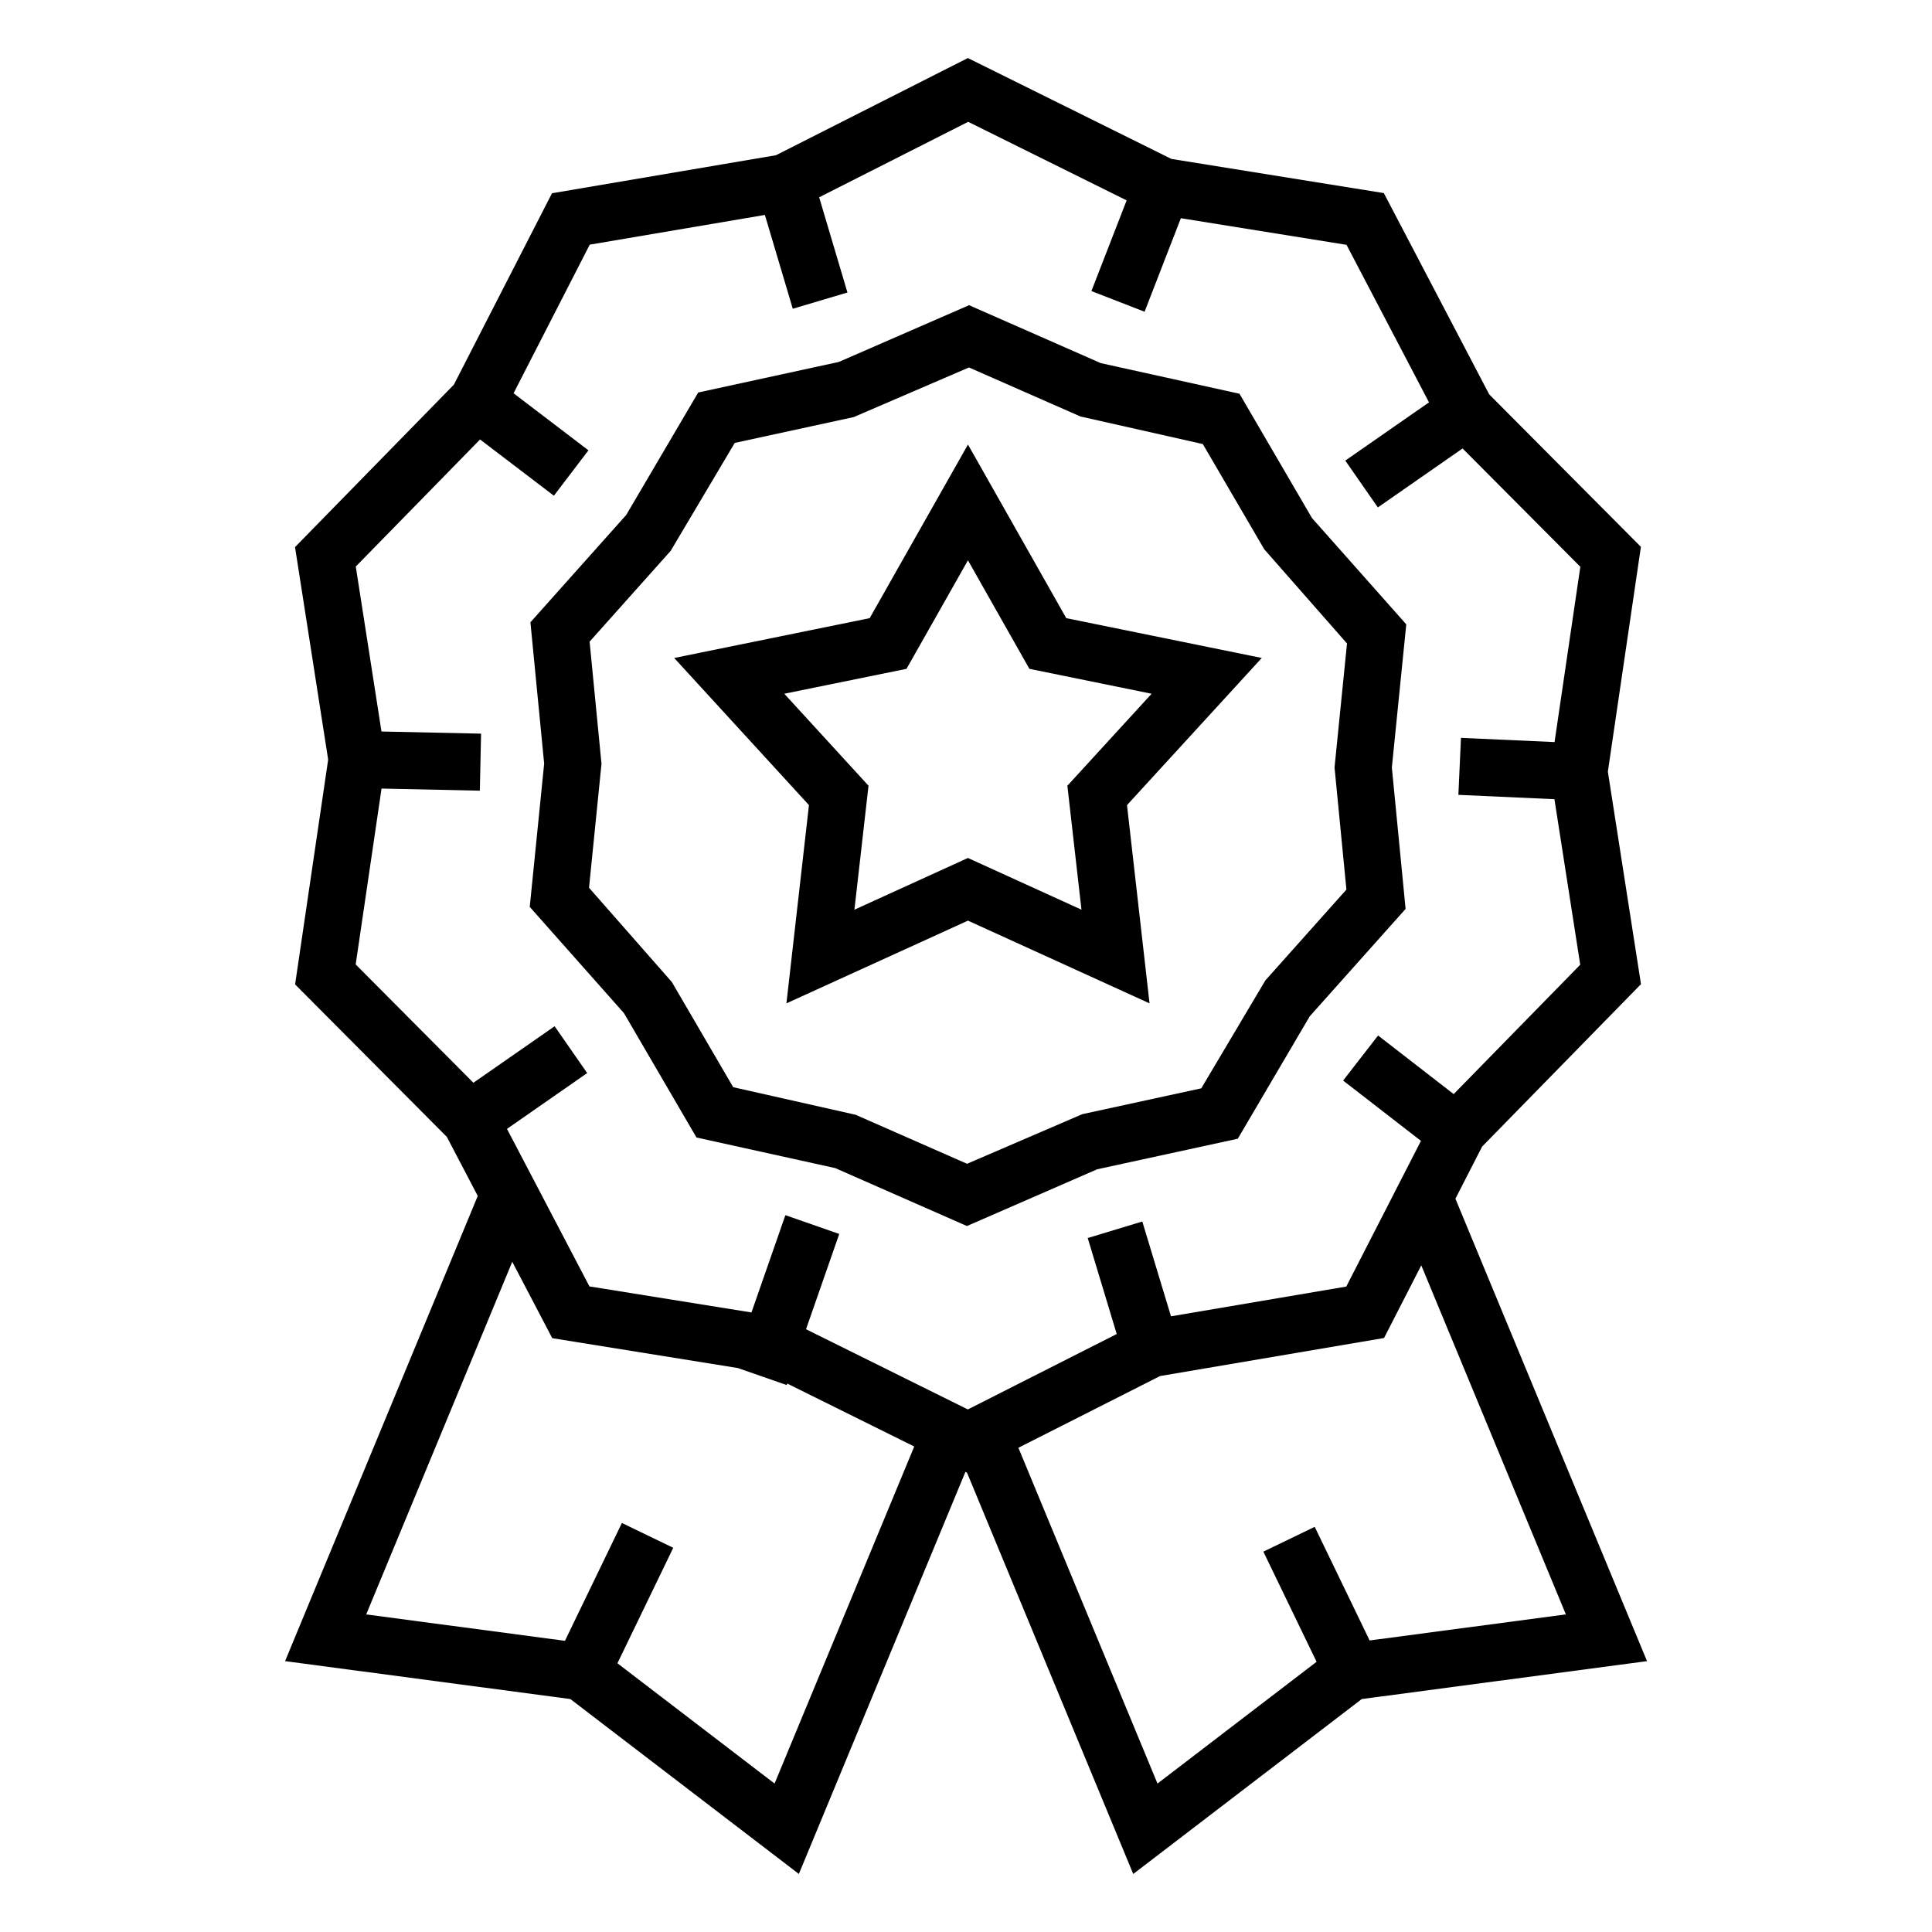 <?xml version="1.0" encoding="UTF-8"?>
<!-- Uploaded to: ICON Repo, www.svgrepo.com, Generator: ICON Repo Mixer Tools -->
<svg fill="#000000" width="800px" height="800px" version="1.1" viewBox="144 144 512 512" xmlns="http://www.w3.org/2000/svg">
 <g>
  <path d="m309.36 412.5 19.215 32.949 36.758 8.105 34.914 15.359 34.508-15.039 37.273-8.102 19.07-32.445 25.398-28.457-3.641-37.465 3.82-37.945-24.984-28.168-19.215-32.945-36.754-8.113-34.914-15.355-34.512 15.039-37.266 8.098-19.074 32.449-25.391 28.449 3.641 37.469-3.82 37.953zm-9.109-98.453 21.488-24.07 16.973-28.598 31.535-6.848 30.539-13.148 29.539 12.988 32.434 7.309 16.27 27.871 21.941 24.98-3.305 32.852 3.148 32.363-21.484 24.078-16.977 28.59-31.535 6.852-30.539 13.148-29.539-12.992-32.434-7.305-16.262-27.875-21.945-24.98 3.305-32.848z"/>
  <path d="m529.7 461.67 7.082-13.82 42.094-43.039-8.777-56.324 8.758-59.57-40.203-40.406-27.926-53.34-56.281-9.051-53.949-26.738-50.855 25.754-59.359 10.078-26 50.723-42.098 43.047 8.781 56.324-8.762 59.57 40.211 40.406 8.195 15.652-51.062 123.28 75.598 10.047 60.559 46.352 44.141-106.56 0.418 0.207 44.055 106.36 60.559-46.355 75.598-10.047zm-291.44-62.082 6.852-46.613 26.051 0.562 0.324-15.113-26.391-0.57-6.812-43.715 32.938-33.676 19.562 14.902 9.16-12.027-19.844-15.121 20.188-39.383 46.414-7.875 7.394 24.863 14.488-4.309-7.496-25.23 39.488-20 41.996 20.816-9.336 24.035 14.09 5.473 9.617-24.781 43.902 7.055 21.855 41.746-22.184 15.434 8.629 12.41 22.453-15.625 31.207 31.355-6.832 46.457-24.801-1.117-0.684 15.102 25.453 1.148 6.836 43.867-33.535 34.285-20.035-15.527-9.262 11.945 20.625 15.98-19.793 38.613-46.453 7.883-7.602-25.125-14.465 4.379 7.688 25.438-39.457 19.984-42.883-21.254 8.805-25.25-14.273-4.977-8.992 25.781-42.934-6.902-21.855-41.746 21.254-14.793-8.625-12.41-21.527 14.977zm111.01 217.07-41.645-31.875 14.793-30.602-13.609-6.574-15.09 31.223-52.672-6.996 38.707-93.445 10.602 20.242 49.211 7.918 12.914 4.504 0.137-0.402 33.664 16.688zm64.617-88.984 37.539-19.008 59.359-10.082 9.871-19.254 38.316 92.504-52.008 6.906-14.551-30.113-13.609 6.574 14.102 29.188-42.16 32.273z"/>
  <path d="m352.41 409.9 48.113-21.922 48.117 21.922-5.973-52.535 35.711-38.996-51.809-10.551-26.047-46.012-26.047 46.012-51.809 10.555 35.715 38.988zm-0.566-82.051 32.391-6.602 16.281-28.762 16.281 28.762 32.395 6.602-22.328 24.379 3.734 32.848-30.086-13.703-30.082 13.703 3.734-32.848z"/>
 </g>
</svg>